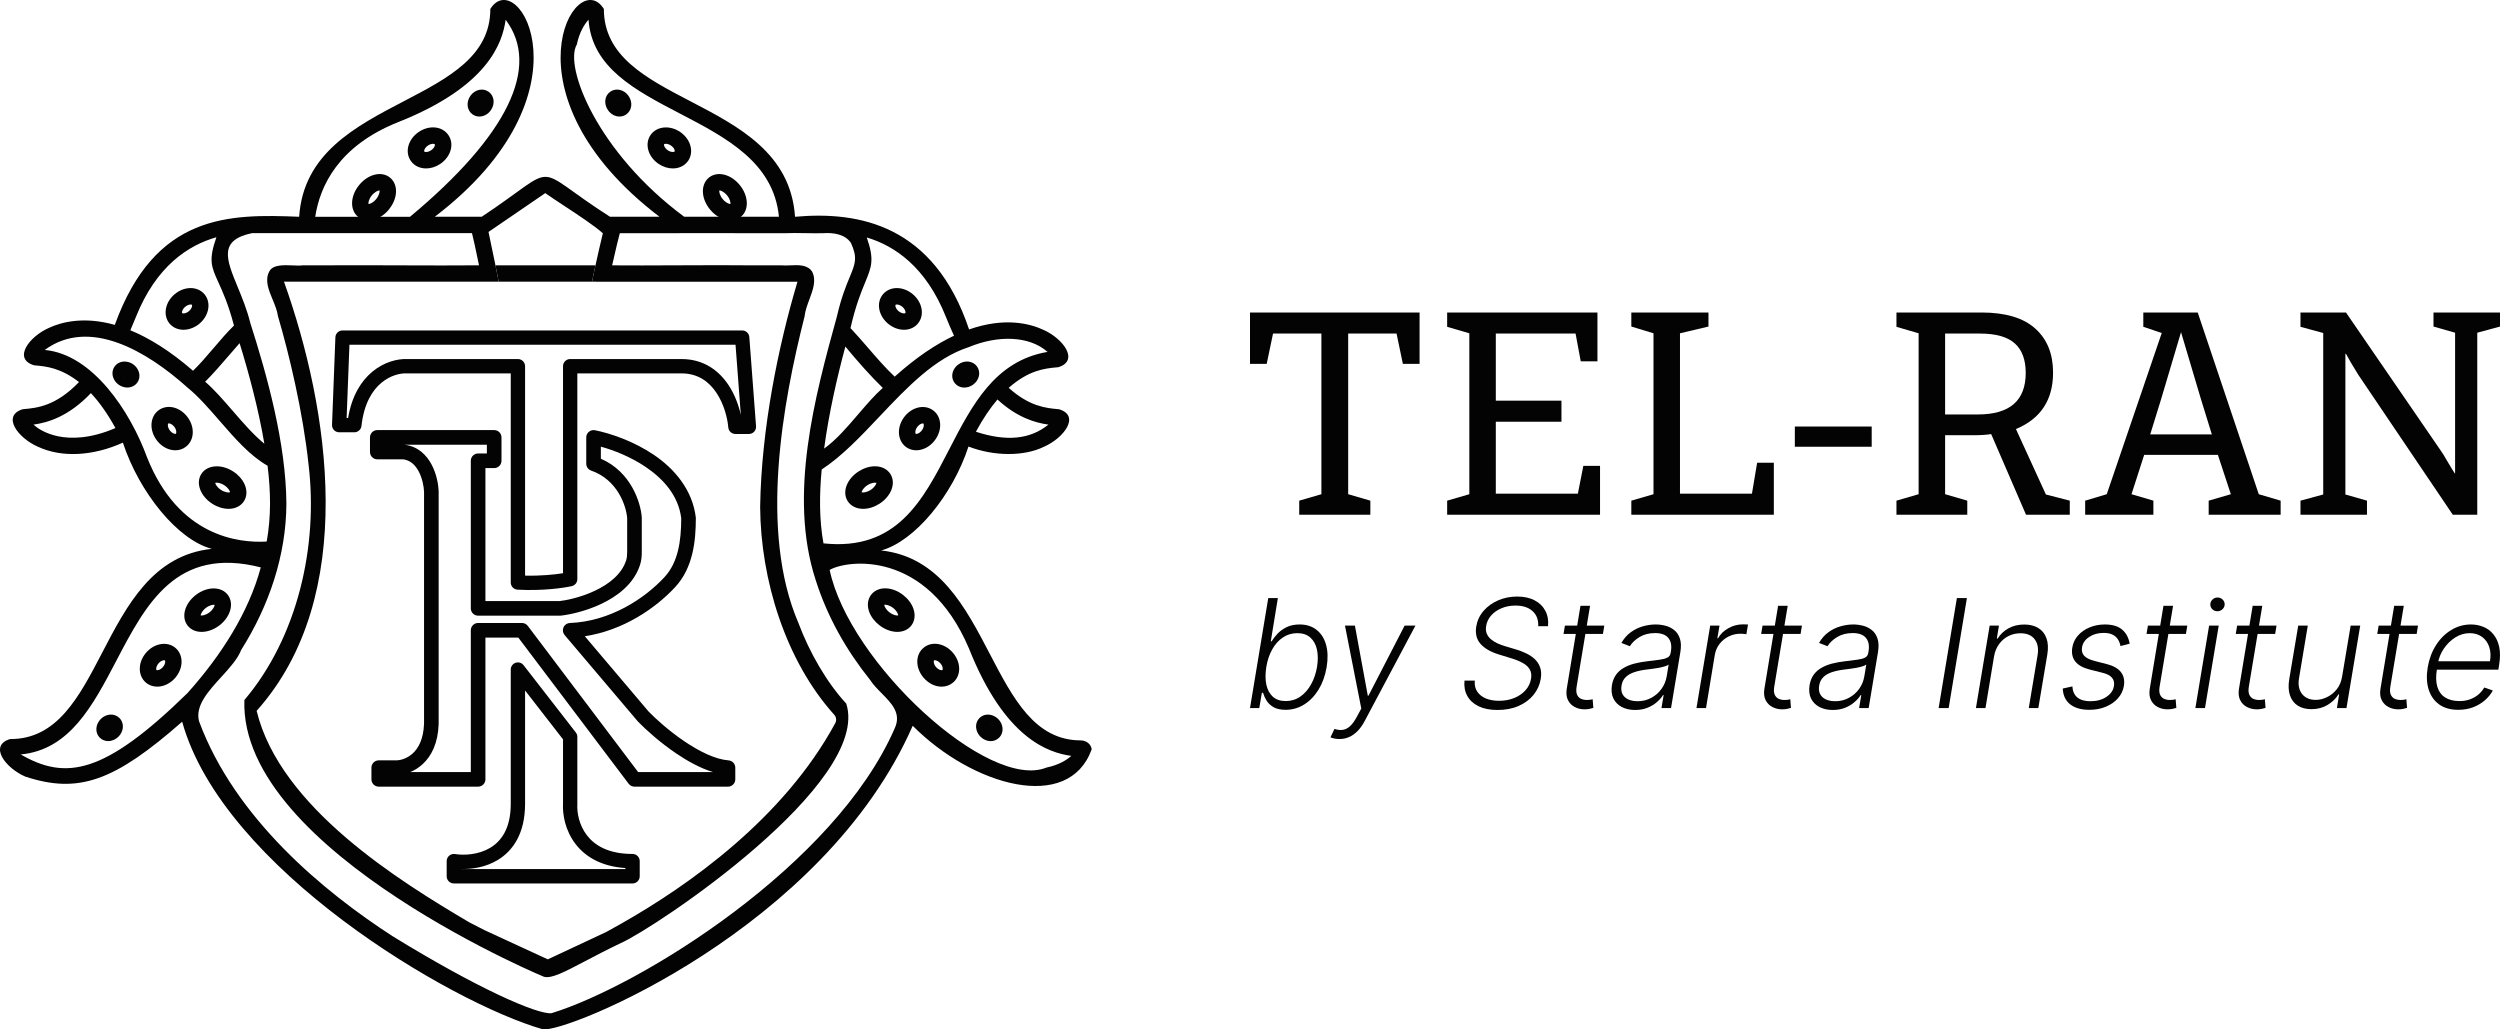 <?xml version="1.0" encoding="UTF-8"?> <svg xmlns="http://www.w3.org/2000/svg" width="136" height="56" viewBox="0 0 136 56" fill="none"> <path d="M68 38.52L68.993 32.536H69.516L69.131 34.889H69.177C69.257 34.754 69.364 34.616 69.496 34.474C69.63 34.331 69.796 34.213 69.993 34.117C70.189 34.02 70.425 33.971 70.7 33.971C71.068 33.971 71.375 34.069 71.62 34.263C71.868 34.456 72.04 34.727 72.138 35.076C72.235 35.422 72.246 35.827 72.17 36.288C72.092 36.752 71.947 37.158 71.734 37.507C71.522 37.855 71.261 38.127 70.951 38.322C70.641 38.517 70.303 38.614 69.937 38.614C69.665 38.614 69.444 38.565 69.277 38.468C69.111 38.37 68.985 38.251 68.897 38.108C68.811 37.964 68.749 37.824 68.71 37.688H68.646L68.505 38.52H68ZM68.888 36.279C68.83 36.642 68.83 36.963 68.888 37.244C68.949 37.522 69.067 37.741 69.242 37.901C69.419 38.059 69.653 38.138 69.943 38.138C70.241 38.138 70.507 38.056 70.741 37.892C70.977 37.727 71.171 37.504 71.325 37.223C71.481 36.943 71.588 36.628 71.647 36.279C71.703 35.935 71.702 35.624 71.644 35.347C71.585 35.071 71.467 34.852 71.29 34.69C71.113 34.526 70.874 34.444 70.574 34.444C70.282 34.444 70.019 34.523 69.785 34.681C69.553 34.837 69.361 35.053 69.207 35.33C69.053 35.604 68.947 35.921 68.888 36.279Z" fill="#030303"></path> <path d="M72.865 40.203C72.762 40.203 72.666 40.194 72.579 40.174C72.493 40.155 72.426 40.133 72.377 40.11L72.596 39.651C72.76 39.708 72.91 39.725 73.046 39.704C73.184 39.684 73.316 39.618 73.441 39.505C73.565 39.392 73.688 39.224 73.809 39L74.054 38.544L73.166 34.032H73.707L74.408 37.843H74.446L76.412 34.032H77L74.238 39.225C74.12 39.449 73.988 39.633 73.844 39.777C73.702 39.921 73.548 40.028 73.382 40.098C73.219 40.169 73.046 40.203 72.865 40.203Z" fill="#030303"></path> <path d="M83.68 34.065C83.694 33.714 83.589 33.439 83.367 33.241C83.147 33.042 82.838 32.943 82.441 32.943C82.164 32.943 81.911 32.991 81.681 33.089C81.453 33.184 81.265 33.316 81.117 33.483C80.971 33.651 80.881 33.842 80.846 34.056C80.82 34.214 80.832 34.352 80.881 34.471C80.929 34.588 81.004 34.689 81.106 34.775C81.207 34.86 81.323 34.933 81.453 34.994C81.586 35.054 81.72 35.105 81.856 35.146L82.461 35.327C82.641 35.379 82.819 35.447 82.996 35.529C83.173 35.61 83.331 35.712 83.469 35.835C83.608 35.958 83.71 36.109 83.776 36.288C83.844 36.467 83.858 36.682 83.817 36.931C83.763 37.254 83.632 37.544 83.426 37.799C83.221 38.052 82.952 38.253 82.619 38.401C82.286 38.549 81.901 38.623 81.465 38.623C81.058 38.623 80.715 38.556 80.436 38.421C80.158 38.285 79.952 38.097 79.82 37.857C79.688 37.618 79.637 37.34 79.668 37.025H80.229C80.208 37.26 80.251 37.46 80.361 37.623C80.472 37.787 80.629 37.912 80.834 37.998C81.04 38.081 81.278 38.123 81.547 38.123C81.845 38.123 82.118 38.074 82.368 37.974C82.617 37.873 82.823 37.733 82.984 37.553C83.148 37.372 83.249 37.162 83.288 36.922C83.323 36.72 83.299 36.549 83.215 36.411C83.133 36.273 83.006 36.157 82.832 36.063C82.661 35.968 82.457 35.884 82.219 35.812L81.535 35.602C81.089 35.465 80.757 35.273 80.539 35.026C80.323 34.779 80.246 34.463 80.308 34.079C80.362 33.756 80.496 33.472 80.708 33.229C80.922 32.983 81.188 32.793 81.506 32.656C81.823 32.52 82.166 32.452 82.534 32.452C82.906 32.452 83.223 32.521 83.484 32.659C83.747 32.797 83.942 32.988 84.068 33.232C84.197 33.473 84.245 33.751 84.212 34.065H83.68Z" fill="#030303"></path> <path d="M87.274 34.032L87.201 34.485H85.056L85.132 34.032H87.274ZM85.977 32.957H86.499L85.769 37.349C85.738 37.536 85.746 37.683 85.792 37.79C85.839 37.895 85.911 37.97 86.009 38.015C86.106 38.058 86.213 38.079 86.33 38.079C86.398 38.079 86.457 38.075 86.505 38.068C86.556 38.058 86.601 38.048 86.64 38.038L86.678 38.509C86.621 38.528 86.554 38.546 86.476 38.561C86.398 38.579 86.305 38.588 86.196 38.588C86.005 38.588 85.828 38.546 85.667 38.462C85.505 38.378 85.382 38.254 85.299 38.088C85.215 37.922 85.192 37.717 85.231 37.471L85.977 32.957Z" fill="#030303"></path> <path d="M88.949 38.623C88.678 38.623 88.439 38.57 88.233 38.465C88.026 38.358 87.873 38.204 87.771 38.003C87.672 37.801 87.645 37.555 87.689 37.267C87.728 37.045 87.802 36.858 87.912 36.706C88.022 36.554 88.163 36.429 88.332 36.332C88.502 36.233 88.697 36.155 88.917 36.098C89.137 36.042 89.376 35.999 89.635 35.97C89.889 35.938 90.105 35.911 90.284 35.888C90.463 35.864 90.603 35.828 90.702 35.777C90.801 35.726 90.861 35.644 90.88 35.531L90.898 35.426C90.948 35.12 90.902 34.88 90.757 34.705C90.613 34.527 90.372 34.439 90.033 34.439C89.71 34.439 89.429 34.511 89.191 34.655C88.956 34.797 88.78 34.964 88.665 35.154L88.204 34.976C88.344 34.731 88.516 34.535 88.721 34.389C88.925 34.241 89.145 34.135 89.378 34.07C89.612 34.004 89.843 33.971 90.071 33.971C90.242 33.971 90.417 33.993 90.594 34.038C90.771 34.083 90.93 34.161 91.07 34.272C91.212 34.381 91.317 34.534 91.383 34.731C91.451 34.926 91.461 35.173 91.412 35.473L90.904 38.52H90.383L90.503 37.81H90.471C90.389 37.943 90.276 38.072 90.132 38.196C89.99 38.321 89.82 38.423 89.621 38.503C89.422 38.583 89.198 38.623 88.949 38.623ZM89.08 38.147C89.357 38.147 89.607 38.085 89.831 37.962C90.057 37.84 90.242 37.677 90.386 37.474C90.532 37.27 90.626 37.045 90.667 36.8L90.775 36.151C90.732 36.188 90.662 36.221 90.565 36.25C90.469 36.279 90.361 36.306 90.24 36.329C90.121 36.35 90.002 36.369 89.881 36.385C89.762 36.4 89.657 36.414 89.565 36.425C89.306 36.457 89.08 36.505 88.887 36.572C88.697 36.638 88.544 36.729 88.429 36.846C88.314 36.961 88.242 37.109 88.213 37.29C88.168 37.563 88.227 37.774 88.391 37.924C88.556 38.072 88.786 38.147 89.08 38.147Z" fill="#030303"></path> <path d="M92.287 38.52L93.035 34.032H93.541L93.424 34.722H93.462C93.586 34.496 93.772 34.314 94.02 34.176C94.269 34.035 94.535 33.965 94.817 33.965C94.86 33.965 94.908 33.966 94.961 33.968C95.013 33.968 95.057 33.97 95.092 33.974L95.002 34.503C94.978 34.499 94.937 34.493 94.879 34.485C94.822 34.477 94.759 34.474 94.689 34.474C94.455 34.474 94.239 34.523 94.04 34.623C93.844 34.72 93.678 34.855 93.543 35.029C93.411 35.202 93.325 35.4 93.286 35.622L92.807 38.52H92.287Z" fill="#030303"></path> <path d="M98.025 34.032L97.952 34.485H95.807L95.883 34.032H98.025ZM96.728 32.957H97.251L96.52 37.349C96.489 37.536 96.497 37.683 96.544 37.79C96.59 37.895 96.662 37.97 96.76 38.015C96.857 38.058 96.964 38.079 97.081 38.079C97.149 38.079 97.208 38.075 97.257 38.068C97.307 38.058 97.352 38.048 97.391 38.038L97.429 38.509C97.373 38.528 97.305 38.546 97.227 38.561C97.149 38.579 97.056 38.588 96.947 38.588C96.756 38.588 96.58 38.546 96.418 38.462C96.256 38.378 96.134 38.254 96.05 38.088C95.966 37.922 95.944 37.717 95.983 37.471L96.728 32.957Z" fill="#030303"></path> <path d="M99.7 38.623C99.429 38.623 99.191 38.57 98.984 38.465C98.778 38.358 98.624 38.204 98.522 38.003C98.423 37.801 98.396 37.555 98.441 37.267C98.48 37.045 98.554 36.858 98.663 36.706C98.774 36.554 98.914 36.429 99.084 36.332C99.253 36.233 99.448 36.155 99.668 36.098C99.888 36.042 100.128 35.999 100.387 35.97C100.64 35.938 100.856 35.911 101.035 35.888C101.215 35.864 101.354 35.828 101.453 35.777C101.553 35.726 101.612 35.644 101.631 35.531L101.649 35.426C101.7 35.12 101.653 34.88 101.509 34.705C101.365 34.527 101.123 34.439 100.784 34.439C100.461 34.439 100.18 34.511 99.943 34.655C99.707 34.797 99.531 34.964 99.417 35.154L98.955 34.976C99.095 34.731 99.268 34.535 99.472 34.389C99.677 34.241 99.896 34.135 100.13 34.07C100.363 34.004 100.594 33.971 100.822 33.971C100.993 33.971 101.168 33.993 101.345 34.038C101.522 34.083 101.681 34.161 101.821 34.272C101.964 34.381 102.068 34.534 102.134 34.731C102.202 34.926 102.212 35.173 102.163 35.473L101.655 38.52H101.135L101.255 37.81H101.222C101.141 37.943 101.028 38.072 100.883 38.196C100.741 38.321 100.571 38.423 100.372 38.503C100.173 38.583 99.949 38.623 99.7 38.623ZM99.832 38.147C100.108 38.147 100.358 38.085 100.582 37.962C100.808 37.84 100.993 37.677 101.138 37.474C101.284 37.27 101.377 37.045 101.418 36.8L101.526 36.151C101.483 36.188 101.413 36.221 101.316 36.25C101.22 36.279 101.112 36.306 100.992 36.329C100.873 36.35 100.753 36.369 100.632 36.385C100.513 36.4 100.408 36.414 100.317 36.425C100.057 36.457 99.832 36.505 99.639 36.572C99.448 36.638 99.295 36.729 99.18 36.846C99.065 36.961 98.993 37.109 98.964 37.29C98.919 37.563 98.978 37.774 99.142 37.924C99.308 38.072 99.537 38.147 99.832 38.147Z" fill="#030303"></path> <path d="M107 32.536L106.007 38.52H105.461L106.454 32.536H107Z" fill="#030303"></path> <path d="M108.475 35.715L108.01 38.52H107.49L108.238 34.032H108.743L108.627 34.737H108.673C108.814 34.507 109.007 34.323 109.255 34.184C109.504 34.044 109.793 33.974 110.123 33.974C110.423 33.974 110.676 34.037 110.882 34.164C111.091 34.289 111.239 34.473 111.326 34.716C111.416 34.96 111.432 35.259 111.373 35.613L110.885 38.52H110.365L110.844 35.645C110.905 35.279 110.851 34.989 110.684 34.775C110.518 34.558 110.262 34.45 109.915 34.45C109.679 34.45 109.46 34.501 109.258 34.602C109.057 34.703 108.888 34.85 108.749 35.041C108.611 35.229 108.519 35.454 108.475 35.715Z" fill="#030303"></path> <path d="M115.855 35.017L115.355 35.146C115.33 35.011 115.283 34.891 115.215 34.783C115.149 34.674 115.052 34.589 114.926 34.526C114.801 34.462 114.637 34.43 114.435 34.43C114.131 34.43 113.869 34.504 113.649 34.652C113.429 34.798 113.3 34.985 113.263 35.213C113.232 35.404 113.272 35.559 113.383 35.678C113.496 35.796 113.685 35.89 113.95 35.958L114.604 36.124C114.966 36.218 115.225 36.364 115.378 36.563C115.534 36.761 115.588 37.013 115.539 37.317C115.496 37.57 115.388 37.794 115.215 37.989C115.043 38.184 114.823 38.336 114.554 38.447C114.288 38.559 113.99 38.614 113.66 38.614C113.218 38.614 112.87 38.515 112.617 38.316C112.366 38.117 112.231 37.831 112.214 37.457L112.737 37.34C112.753 37.605 112.843 37.806 113.009 37.942C113.176 38.078 113.412 38.147 113.716 38.147C114.063 38.147 114.354 38.068 114.589 37.91C114.825 37.752 114.961 37.557 114.996 37.325C115.029 37.142 114.995 36.99 114.893 36.87C114.794 36.749 114.625 36.659 114.385 36.601L113.687 36.425C113.311 36.33 113.045 36.181 112.889 35.978C112.735 35.774 112.683 35.522 112.734 35.222C112.775 34.974 112.878 34.757 113.044 34.57C113.209 34.383 113.419 34.237 113.672 34.132C113.925 34.025 114.202 33.971 114.502 33.971C114.915 33.971 115.229 34.065 115.446 34.252C115.662 34.437 115.798 34.692 115.855 35.017Z" fill="#030303"></path> <path d="M118.989 34.032L118.916 34.485H116.771L116.847 34.032H118.989ZM117.692 32.957H118.215L117.484 37.349C117.453 37.536 117.461 37.683 117.508 37.79C117.555 37.895 117.627 37.97 117.724 38.015C117.821 38.058 117.929 38.079 118.045 38.079C118.114 38.079 118.172 38.075 118.221 38.068C118.271 38.058 118.316 38.048 118.355 38.038L118.393 38.509C118.337 38.528 118.269 38.546 118.191 38.561C118.114 38.579 118.02 38.588 117.911 38.588C117.72 38.588 117.544 38.546 117.382 38.462C117.22 38.378 117.098 38.254 117.014 38.088C116.93 37.922 116.908 37.717 116.947 37.471L117.692 32.957Z" fill="#030303"></path> <path d="M119.428 38.52L120.176 34.032H120.699L119.951 38.52H119.428ZM120.626 33.252C120.517 33.252 120.425 33.215 120.349 33.141C120.275 33.067 120.239 32.978 120.241 32.872C120.244 32.773 120.284 32.687 120.36 32.615C120.438 32.541 120.53 32.504 120.635 32.504C120.744 32.504 120.837 32.542 120.913 32.618C120.989 32.692 121.025 32.782 121.021 32.887C121.019 32.986 120.979 33.072 120.901 33.144C120.823 33.216 120.731 33.252 120.626 33.252Z" fill="#030303"></path> <path d="M123.843 34.032L123.769 34.485H121.625L121.701 34.032H123.843ZM122.545 32.957H123.068L122.338 37.349C122.307 37.536 122.314 37.683 122.361 37.79C122.408 37.895 122.48 37.97 122.577 38.015C122.675 38.058 122.782 38.079 122.899 38.079C122.967 38.079 123.025 38.075 123.074 38.068C123.125 38.058 123.169 38.048 123.208 38.038L123.246 38.509C123.19 38.528 123.123 38.546 123.045 38.561C122.967 38.579 122.873 38.588 122.764 38.588C122.573 38.588 122.397 38.546 122.235 38.462C122.074 38.378 121.951 38.254 121.867 38.088C121.784 37.922 121.761 37.717 121.8 37.471L122.545 32.957Z" fill="#030303"></path> <path d="M127.411 36.805L127.876 34.032H128.396L127.648 38.52H127.128L127.25 37.775H127.212C127.072 38.005 126.873 38.197 126.616 38.351C126.361 38.503 126.069 38.579 125.74 38.579C125.453 38.579 125.209 38.517 125.006 38.392C124.806 38.265 124.662 38.08 124.577 37.837C124.491 37.593 124.477 37.294 124.536 36.94L125.024 34.032H125.544L125.065 36.908C125.008 37.258 125.065 37.541 125.234 37.755C125.406 37.967 125.653 38.074 125.976 38.074C126.179 38.074 126.381 38.025 126.584 37.927C126.789 37.83 126.966 37.688 127.116 37.501C127.268 37.312 127.366 37.08 127.411 36.805Z" fill="#030303"></path> <path d="M131.54 34.032L131.467 34.485H129.323L129.399 34.032H131.54ZM130.243 32.957H130.766L130.036 37.349C130.004 37.536 130.012 37.683 130.059 37.79C130.106 37.895 130.178 37.97 130.275 38.015C130.373 38.058 130.48 38.079 130.597 38.079C130.665 38.079 130.723 38.075 130.772 38.068C130.823 38.058 130.867 38.048 130.906 38.038L130.944 38.509C130.888 38.528 130.821 38.546 130.743 38.561C130.665 38.579 130.571 38.588 130.462 38.588C130.271 38.588 130.095 38.546 129.933 38.462C129.772 38.378 129.649 38.254 129.565 38.088C129.481 37.922 129.459 37.717 129.498 37.471L130.243 32.957Z" fill="#030303"></path> <path d="M133.728 38.614C133.309 38.614 132.964 38.517 132.691 38.322C132.418 38.125 132.227 37.853 132.118 37.507C132.009 37.158 131.993 36.757 132.068 36.303C132.144 35.851 132.294 35.45 132.518 35.099C132.742 34.746 133.019 34.471 133.348 34.272C133.677 34.071 134.035 33.971 134.421 33.971C134.664 33.971 134.892 34.016 135.104 34.105C135.317 34.193 135.497 34.328 135.645 34.512C135.795 34.693 135.899 34.922 135.958 35.198C136.016 35.473 136.014 35.798 135.952 36.174L135.911 36.431H132.405L132.478 35.973H135.455C135.504 35.684 135.49 35.425 135.414 35.195C135.338 34.965 135.209 34.783 135.025 34.649C134.844 34.513 134.619 34.444 134.351 34.444C134.076 34.444 133.816 34.521 133.57 34.675C133.327 34.829 133.12 35.03 132.951 35.277C132.783 35.523 132.675 35.785 132.627 36.063L132.568 36.408C132.506 36.788 132.514 37.106 132.592 37.363C132.669 37.619 132.811 37.812 133.015 37.942C133.22 38.072 133.482 38.138 133.801 38.138C134.015 38.138 134.209 38.105 134.383 38.038C134.556 37.972 134.707 37.883 134.836 37.773C134.964 37.66 135.067 37.536 135.145 37.401L135.61 37.562C135.511 37.751 135.37 37.925 135.189 38.085C135.01 38.245 134.797 38.373 134.549 38.471C134.304 38.566 134.03 38.614 133.728 38.614Z" fill="#030303"></path> <path d="M77.225 17V19.796H76.317L75.972 18.146H73.341V26.885L74.547 27.236V28H70.678V27.236L71.884 26.885V18.146H69.253L68.908 19.796H68V17H77.225Z" fill="#030303"></path> <path d="M86.901 17V19.658H85.993L85.711 18.146H81.372V21.797H84.943V22.943H81.372V26.854H85.836L86.134 25.342H87.042V28H78.725V27.236L79.931 26.885V18.131L78.725 17.779V17H86.901Z" fill="#030303"></path> <path d="M92.941 17V17.764L91.391 18.131V26.854H95.306L95.588 25.174H96.497V28H88.744V27.236L89.95 26.885V18.131L88.744 17.764V17H92.941Z" fill="#030303"></path> <path d="M101.82 23.203V24.303H97.639V23.203H101.82Z" fill="#030303"></path> <path d="M103.167 17H107.787C109.093 17 110.069 17.29 110.716 17.871C111.364 18.451 111.687 19.251 111.687 20.269C111.687 21.756 111.014 22.78 109.667 23.34L111.296 26.9L112.596 27.236V28H110.215L108.32 23.615C108.059 23.656 107.74 23.676 107.365 23.676H105.814V26.885L107.02 27.236V28H103.167V27.236L104.373 26.885V18.131L103.167 17.779V17ZM107.709 18.146H105.814V22.546H107.599C109.333 22.546 110.199 21.792 110.199 20.285C110.199 19.572 110.001 19.037 109.604 18.681C109.207 18.324 108.576 18.146 107.709 18.146Z" fill="#030303"></path> <path d="M122.877 26.885L124.067 27.236V28H120.152V27.236L121.358 26.885L120.653 24.746H116.643L115.954 26.885L117.144 27.236V28H113.433V27.236L114.607 26.885L117.599 18.115L116.596 17.779V17H119.556L122.877 26.885ZM116.972 23.631H120.324L119.729 21.706L118.648 18.069L117.567 21.706L116.972 23.631Z" fill="#030303"></path> <path d="M136 17V17.764L134.763 18.1V28H133.431L128.294 20.392C127.971 19.872 127.746 19.49 127.621 19.246H127.589V26.9L128.764 27.236V28H125.146V27.236L126.383 26.9V18.115L125.146 17.779V17H127.621L132.727 24.44C132.841 24.593 132.988 24.827 133.165 25.143C133.353 25.459 133.478 25.663 133.541 25.754H133.557V18.1L132.382 17.764V17H136Z" fill="#030303"></path> <path fill-rule="evenodd" clip-rule="evenodd" d="M58.786 40.277C59.084 40.279 59.343 40.464 59.39 40.757C58.14 44.25 52.907 42.752 49.651 39.483C44.812 50.525 30.79 56.219 29.524 55.993C24.515 54.553 12.12 47.244 9.91 39.261C6.223 42.501 4.273 43.203 1.372 42.245C0.286 41.773 -0.621 40.562 0.545 40.205C3.107 40.219 4.298 37.928 5.564 35.495C6.901 32.925 8.32 30.196 11.523 29.857C9.664 29.374 7.573 26.785 6.685 24.08C5.045 24.817 3.354 24.905 2.063 24.302C0.978 23.83 0.071 22.619 1.236 22.262C1.263 22.259 1.289 22.257 1.316 22.254C2.015 22.189 3.04 22.092 4.298 20.784C3.295 20.007 2.518 19.934 1.936 19.88C1.906 19.877 1.877 19.874 1.848 19.871C0.682 19.516 1.589 18.303 2.675 17.831C3.332 17.528 4.546 17.195 6.245 17.673C8.443 11.616 12.467 11.636 16.274 11.792C16.503 8.357 19.321 6.887 21.966 5.508C24.394 4.242 26.676 3.052 26.674 0.487C28.172 -1.932 32.43 5.098 23.651 11.792H26.204C28.409 10.33 29.044 9.618 29.674 9.621C30.311 9.625 30.943 10.36 33.185 11.792H35.875C27.101 5.098 31.35 -1.932 32.85 0.487C32.85 3.056 35.13 4.244 37.557 5.508C40.2 6.884 43.017 8.352 43.25 11.792C46.716 11.482 50.804 12.217 52.718 17.922C54.658 17.241 56.032 17.606 56.745 17.936C57.83 18.408 58.737 19.619 57.572 19.976C57.544 19.979 57.515 19.981 57.486 19.984C56.855 20.043 55.98 20.125 54.873 21.098C56.002 22.113 56.901 22.197 57.539 22.257C57.565 22.259 57.591 22.261 57.617 22.264C58.784 22.619 57.875 23.832 56.79 24.304C55.725 24.831 54.077 24.833 52.686 24.291C51.807 26.975 49.747 29.446 47.939 29.945C51.092 30.291 52.513 33.017 53.85 35.581C55.111 37.998 56.296 40.272 58.786 40.277ZM53.09 23.487C54.754 24.031 56.037 23.904 57.034 23.099C56.359 23.005 55.353 22.738 54.262 21.732C53.876 22.186 53.482 22.758 53.09 23.487ZM56.987 19.143C55.985 18.26 54.284 18.225 52.7 18.884C50.853 19.479 49.337 21.082 47.847 22.657C46.82 23.744 45.805 24.817 44.701 25.539C44.572 26.889 44.562 28.264 44.797 29.559C48.783 29.983 50.205 27.224 51.646 24.428C52.877 22.042 54.121 19.628 56.987 19.143ZM45.988 18.853C45.542 20.509 45.091 22.473 44.832 24.404C45.487 23.937 46.105 23.216 46.703 22.517C47.152 21.994 47.59 21.483 48.023 21.102C47.379 20.477 46.642 19.648 45.988 18.853ZM51.898 18.262C51.752 17.948 51.608 17.618 51.467 17.261C50.375 14.509 48.655 13.366 47.153 12.919C47.573 14.128 47.418 14.505 47.067 15.356C46.846 15.891 46.548 16.613 46.267 17.848C46.58 18.179 46.902 18.552 47.225 18.925C47.716 19.493 48.209 20.062 48.672 20.489C49.858 19.424 50.935 18.716 51.898 18.262ZM32.015 1.072C31.794 1.317 31.517 1.756 31.379 2.421C30.671 3.605 32.483 8.283 37.221 11.792H42.374C42.086 8.833 39.503 7.488 36.987 6.177C34.563 4.914 32.2 3.684 32.015 1.072ZM27.507 1.074C27.334 2.316 26.575 4.692 21.671 6.64C18.396 7.938 17.401 10.14 17.148 11.794H22.303C27.624 7.364 29.425 3.625 27.507 1.074ZM11.772 12.906C10.251 13.337 8.492 14.472 7.386 17.261C7.288 17.507 7.189 17.741 7.091 17.967C8.092 18.377 9.233 19.069 10.501 20.169C10.864 19.821 11.236 19.385 11.612 18.944C11.982 18.511 12.355 18.073 12.728 17.71C12.423 16.549 12.111 15.866 11.88 15.358C11.497 14.519 11.332 14.156 11.772 12.906ZM14.38 24.137C14.06 22.241 13.537 20.296 13.034 18.669C12.852 18.874 12.666 19.09 12.479 19.308C12.036 19.822 11.584 20.346 11.16 20.766C11.646 21.18 12.143 21.754 12.652 22.341C13.215 22.992 13.791 23.658 14.38 24.137ZM1.821 23.099C2.063 23.321 2.503 23.598 3.167 23.735C3.847 23.875 4.897 23.881 6.28 23.286C5.831 22.469 5.382 21.854 4.944 21.386C3.719 22.68 2.566 22.997 1.821 23.099ZM2.433 19.038C5.037 19.272 7.085 22.379 7.998 24.876C9.707 29.183 12.974 29.551 14.509 29.46C14.755 28.061 14.729 26.766 14.556 25.336C13.603 24.801 12.761 23.831 11.942 22.888C11.36 22.218 10.79 21.561 10.202 21.086C7.977 19.083 4.848 17.259 2.433 19.038ZM1.128 41.042C3.572 42.454 5.661 42.144 10.198 37.704C12.032 35.658 13.528 33.318 14.187 30.866C9.6 29.698 7.951 32.846 6.328 35.945C5.051 38.383 3.79 40.79 1.128 41.042ZM30 55.119C34.833 53.632 45.434 47.084 48.676 39.612C49.044 38.81 48.509 38.269 47.966 37.718C47.736 37.486 47.505 37.252 47.34 36.996C46.066 35.405 45.017 33.597 44.364 31.527C42.875 26.932 44.332 21.548 45.528 17.214C45.766 16.178 46.029 15.544 46.224 15.074C46.524 14.351 46.662 14.019 46.291 13.216C45.967 12.736 45.337 12.648 44.791 12.685C44.546 12.695 44.184 12.689 43.818 12.683C43.415 12.677 43.007 12.671 42.743 12.685C41.573 12.687 40.084 12.686 38.574 12.684C36.831 12.683 35.06 12.682 33.718 12.685C33.651 12.941 33.497 13.545 33.3 14.435C34.213 14.445 35.539 14.439 36.886 14.433C38.406 14.427 39.952 14.42 40.958 14.435C41.161 14.438 41.429 14.437 41.7 14.435C42.001 14.433 42.305 14.431 42.526 14.435C42.667 14.449 42.826 14.441 42.991 14.434C43.436 14.415 43.919 14.393 44.174 14.768C44.423 15.235 44.228 15.757 44.031 16.287C43.916 16.595 43.8 16.907 43.769 17.212C42.583 21.897 41.284 28.892 43.437 33.897C44.034 35.491 44.97 37.123 46.037 38.276C47.42 42.604 35.647 50.484 33.751 51.315C32.993 51.676 32.352 52.013 31.81 52.298C30.703 52.879 30.015 53.241 29.604 53.139C30.355 53.469 13.001 46.39 13.294 38.083C16.184 34.671 17.316 29.719 16.787 25.287C16.485 22.426 15.728 19.258 15.119 17.193C15.08 16.895 14.954 16.591 14.828 16.29C14.611 15.766 14.396 15.249 14.645 14.776C14.829 14.388 15.442 14.416 15.939 14.438C16.147 14.448 16.335 14.456 16.463 14.433C16.68 14.434 16.93 14.434 17.18 14.433C17.43 14.433 17.68 14.432 17.897 14.433C18.94 14.425 20.323 14.43 21.729 14.435C23.292 14.44 24.881 14.446 26.058 14.433C25.88 13.543 25.74 12.941 25.676 12.683C23.821 12.684 21.756 12.683 19.692 12.683C17.627 12.682 15.564 12.682 13.711 12.683C11.88 13.063 12.312 14.113 12.93 15.613C13.17 16.196 13.438 16.848 13.612 17.554C14.54 20.458 15.554 24.107 15.58 27.394C15.568 30.216 14.634 32.957 13.124 35.35C12.933 35.847 12.485 36.339 12.031 36.836C11.328 37.607 10.612 38.392 10.826 39.232C12.792 44.543 17.639 48.524 21.359 50.931C26.007 53.79 29.231 55.193 30 55.119ZM45.134 31.004C46.191 36.048 53.775 43.045 56.933 41.754C57.598 41.617 58.037 41.34 58.279 41.12C57.038 40.948 54.662 40.189 52.714 35.282C50.416 29.867 46.064 30.458 45.134 31.004ZM45.376 38.875C42.741 35.951 41.375 31.541 41.352 27.569C41.418 23.302 42.347 18.8 43.382 15.326H33.111L32.204 15.324C32.266 15.029 32.329 14.731 32.394 14.435C32.528 13.825 32.666 13.226 32.795 12.689C32.332 12.274 31.425 11.678 30.647 11.167C30.265 10.915 29.913 10.684 29.662 10.506L27.78 11.794L26.575 12.617C26.664 13.032 26.807 13.709 26.953 14.435C27.012 14.728 27.072 15.029 27.129 15.324H27.043H26.23H15.449C17.913 22.227 19.526 32.446 13.961 38.67C15.232 43.921 21.747 47.943 25.535 50.178L26.36 50.601L29.801 52.189C29.828 52.175 31.182 51.542 32.114 51.106C32.595 50.881 32.963 50.708 32.978 50.701L33.788 50.25C37.457 48.171 42.63 44.525 45.438 39.339C45.52 39.187 45.495 39.005 45.376 38.875Z" fill="#030303"></path> <path d="M26.953 14.435C27.012 14.728 27.072 15.029 27.129 15.324H32.204C32.266 15.029 32.329 14.731 32.394 14.435H26.953Z" fill="#030303"></path> <path d="M7.111 20.552C7.185 20.446 7.131 20.281 6.991 20.183C6.851 20.084 6.678 20.09 6.603 20.196C6.529 20.302 6.583 20.467 6.723 20.566C6.863 20.664 7.036 20.658 7.111 20.552Z" fill="#030303"></path> <path d="M6.925 21.082C6.763 21.082 6.598 21.028 6.461 20.932C6.313 20.829 6.204 20.683 6.153 20.521C6.088 20.318 6.116 20.107 6.233 19.941C6.35 19.774 6.539 19.676 6.752 19.668C6.921 19.664 7.097 19.715 7.243 19.817C7.388 19.92 7.499 20.066 7.551 20.228C7.616 20.431 7.588 20.642 7.471 20.809C7.354 20.975 7.165 21.073 6.951 21.082C6.943 21.082 6.935 21.082 6.925 21.082ZM6.74 20.298C6.697 20.359 6.683 20.439 6.701 20.503C6.709 20.527 6.722 20.544 6.73 20.55C6.738 20.556 6.756 20.562 6.783 20.56C6.849 20.558 6.919 20.517 6.962 20.454C7.005 20.392 7.021 20.312 7.001 20.248C6.992 20.224 6.98 20.207 6.972 20.201C6.964 20.195 6.943 20.189 6.919 20.191C6.855 20.193 6.783 20.234 6.74 20.298Z" fill="#030303"></path> <path d="M26.333 5.746C26.433 5.607 26.428 5.433 26.323 5.358C26.218 5.283 26.052 5.334 25.953 5.474C25.853 5.613 25.858 5.787 25.963 5.862C26.068 5.937 26.234 5.885 26.333 5.746Z" fill="#030303"></path> <path d="M26.078 6.34C25.946 6.34 25.817 6.301 25.704 6.221C25.567 6.122 25.474 5.972 25.445 5.798C25.413 5.599 25.466 5.385 25.591 5.211C25.837 4.866 26.274 4.77 26.584 4.994C26.894 5.215 26.944 5.66 26.697 6.003C26.541 6.221 26.307 6.34 26.078 6.34ZM26.078 5.447C26.028 5.447 25.987 5.463 25.973 5.484C25.946 5.521 25.961 5.642 26.065 5.718C26.17 5.794 26.289 5.769 26.316 5.73C26.324 5.718 26.33 5.689 26.324 5.654C26.314 5.595 26.277 5.537 26.221 5.498C26.174 5.459 26.121 5.447 26.078 5.447Z" fill="#030303"></path> <path d="M6.125 39.761C6.246 39.64 6.27 39.468 6.178 39.377C6.087 39.285 5.915 39.309 5.794 39.43C5.673 39.551 5.649 39.724 5.74 39.815C5.831 39.906 6.004 39.882 6.125 39.761Z" fill="#030303"></path> <path d="M5.888 40.316C5.711 40.316 5.549 40.25 5.428 40.129C5.285 39.986 5.219 39.782 5.25 39.571C5.272 39.403 5.356 39.241 5.482 39.113C5.781 38.814 6.226 38.791 6.497 39.06C6.641 39.204 6.707 39.407 6.678 39.618C6.655 39.786 6.571 39.949 6.444 40.076C6.29 40.228 6.089 40.316 5.888 40.316ZM5.886 39.423C5.847 39.423 5.822 39.435 5.812 39.446C5.806 39.452 5.795 39.47 5.791 39.495C5.783 39.561 5.812 39.637 5.865 39.69C5.956 39.78 6.077 39.776 6.109 39.743C6.118 39.735 6.126 39.719 6.13 39.692C6.138 39.626 6.109 39.55 6.056 39.497C6.011 39.452 5.947 39.423 5.886 39.423Z" fill="#030303"></path> <path d="M9.537 24.496C9.436 24.496 9.332 24.482 9.229 24.451C8.956 24.371 8.704 24.191 8.521 23.942C8.336 23.694 8.238 23.401 8.24 23.115C8.244 22.789 8.382 22.5 8.624 22.321C9.096 21.97 9.789 22.134 10.204 22.692C10.618 23.251 10.573 23.963 10.101 24.312C9.939 24.435 9.744 24.496 9.537 24.496ZM9.184 23.031C9.17 23.031 9.159 23.033 9.153 23.037C9.145 23.043 9.131 23.072 9.131 23.123C9.131 23.214 9.168 23.318 9.235 23.409C9.303 23.499 9.391 23.567 9.479 23.593C9.529 23.608 9.559 23.604 9.568 23.598C9.598 23.575 9.619 23.405 9.486 23.224C9.377 23.078 9.246 23.031 9.184 23.031Z" fill="#030303"></path> <path d="M23.179 9.163C22.84 9.163 22.528 9.02 22.342 8.743C22.011 8.256 22.204 7.571 22.779 7.179C23.353 6.789 24.063 6.863 24.394 7.349C24.724 7.836 24.531 8.521 23.957 8.913C23.708 9.081 23.435 9.163 23.179 9.163ZM23.556 7.823C23.487 7.823 23.386 7.846 23.279 7.918C23.093 8.045 23.056 8.211 23.078 8.242C23.101 8.275 23.269 8.301 23.454 8.174C23.641 8.047 23.677 7.881 23.655 7.85C23.647 7.836 23.61 7.823 23.556 7.823Z" fill="#030303"></path> <path d="M9.984 17.94C9.68 17.94 9.405 17.819 9.224 17.602C9.032 17.372 8.964 17.058 9.038 16.74C9.101 16.463 9.268 16.2 9.504 16.003C10.037 15.558 10.749 15.56 11.127 16.011C11.318 16.241 11.387 16.555 11.313 16.873C11.25 17.15 11.084 17.413 10.846 17.61C10.61 17.807 10.322 17.924 10.037 17.938C10.021 17.94 10.002 17.94 9.984 17.94ZM10.372 16.565C10.302 16.565 10.189 16.594 10.076 16.689C9.988 16.762 9.926 16.855 9.906 16.943C9.893 16.992 9.902 17.025 9.908 17.031C9.914 17.039 9.943 17.052 9.996 17.05C10.086 17.046 10.189 17 10.275 16.929C10.361 16.857 10.425 16.762 10.445 16.674C10.458 16.625 10.45 16.592 10.443 16.584C10.435 16.574 10.409 16.565 10.372 16.565Z" fill="#030303"></path> <path d="M8.555 37.354C8.325 37.354 8.106 37.281 7.927 37.125C7.701 36.928 7.584 36.63 7.607 36.304C7.625 36.021 7.749 35.735 7.952 35.501C8.155 35.267 8.42 35.107 8.697 35.05C9.017 34.982 9.329 35.056 9.554 35.253C9.78 35.45 9.897 35.748 9.875 36.074C9.856 36.357 9.733 36.642 9.532 36.876C9.259 37.188 8.898 37.354 8.555 37.354ZM8.929 35.916C8.916 35.916 8.9 35.918 8.881 35.922C8.793 35.941 8.699 36 8.625 36.086C8.551 36.172 8.504 36.273 8.498 36.363C8.494 36.415 8.506 36.443 8.514 36.452C8.543 36.476 8.713 36.46 8.861 36.289C8.935 36.203 8.982 36.103 8.988 36.012C8.992 35.961 8.98 35.932 8.972 35.924C8.963 35.92 8.949 35.916 8.929 35.916Z" fill="#030303"></path> <path d="M12.432 27.681C12.141 27.681 11.827 27.584 11.55 27.406C10.9 26.991 10.637 26.279 10.951 25.785C11.267 25.29 12.024 25.227 12.675 25.641C12.956 25.82 13.177 26.066 13.3 26.333C13.45 26.661 13.44 27 13.274 27.262C13.106 27.525 12.804 27.679 12.443 27.681C12.437 27.681 12.434 27.681 12.432 27.681ZM11.708 26.267C11.716 26.337 11.805 26.513 12.028 26.655C12.252 26.797 12.449 26.803 12.515 26.78C12.506 26.71 12.418 26.534 12.194 26.392C11.971 26.251 11.774 26.244 11.708 26.267Z" fill="#030303"></path> <path d="M20.045 11.989C19.834 11.989 19.637 11.924 19.479 11.796C19.023 11.425 19.048 10.666 19.536 10.069C20.025 9.469 20.761 9.291 21.217 9.662C21.459 9.859 21.576 10.177 21.537 10.536C21.504 10.828 21.371 11.132 21.162 11.39C20.952 11.649 20.681 11.841 20.402 11.932C20.279 11.971 20.16 11.989 20.045 11.989ZM20.045 11.099C20.117 11.099 20.302 11.031 20.468 10.826C20.634 10.62 20.663 10.426 20.648 10.358C20.579 10.358 20.394 10.425 20.226 10.631C20.059 10.834 20.031 11.029 20.045 11.099Z" fill="#030303"></path> <path d="M10.969 34.375C10.657 34.375 10.378 34.258 10.2 34.024C9.845 33.556 10.05 32.824 10.663 32.358C11.279 31.892 12.038 31.894 12.393 32.362C12.748 32.83 12.543 33.562 11.927 34.028C11.622 34.258 11.279 34.375 10.969 34.375ZM10.916 33.48C10.983 33.497 11.18 33.474 11.39 33.316C11.599 33.156 11.675 32.974 11.677 32.904C11.609 32.887 11.412 32.91 11.203 33.068C10.994 33.226 10.918 33.408 10.916 33.48ZM11.693 32.908H11.695H11.693Z" fill="#030303"></path> <path d="M52.675 20.567C52.816 20.468 52.869 20.303 52.795 20.197C52.721 20.092 52.547 20.085 52.407 20.184C52.267 20.282 52.213 20.448 52.287 20.553C52.362 20.659 52.535 20.665 52.675 20.567Z" fill="#030303"></path> <path d="M52.46 21.084C52.245 21.084 52.044 20.99 51.916 20.809C51.799 20.643 51.771 20.431 51.836 20.228C51.888 20.066 51.998 19.921 52.144 19.818C52.491 19.574 52.934 19.629 53.154 19.941C53.373 20.255 53.273 20.69 52.926 20.932C52.778 21.035 52.616 21.084 52.46 21.084ZM52.423 20.454C52.497 20.559 52.618 20.575 52.655 20.548C52.663 20.542 52.676 20.528 52.684 20.501C52.704 20.44 52.688 20.358 52.645 20.296L52.423 20.454ZM52.46 20.191C52.44 20.191 52.423 20.195 52.413 20.204C52.376 20.23 52.349 20.349 52.423 20.454L52.645 20.298C52.591 20.22 52.514 20.191 52.46 20.191Z" fill="#030303"></path> <path d="M33.812 5.857C33.917 5.782 33.922 5.608 33.822 5.469C33.722 5.33 33.556 5.278 33.451 5.353C33.346 5.428 33.342 5.602 33.442 5.741C33.541 5.88 33.707 5.932 33.812 5.857Z" fill="#030303"></path> <path d="M33.701 6.34C33.471 6.34 33.237 6.221 33.081 6.001C32.835 5.656 32.884 5.213 33.194 4.992C33.504 4.77 33.941 4.866 34.187 5.209C34.434 5.554 34.384 5.997 34.075 6.219C33.962 6.301 33.832 6.34 33.701 6.34ZM33.555 5.496C33.451 5.572 33.436 5.691 33.463 5.73C33.49 5.767 33.609 5.792 33.713 5.718L33.555 5.496ZM33.703 5.447C33.658 5.447 33.607 5.459 33.555 5.496L33.713 5.718C33.818 5.642 33.832 5.523 33.806 5.484C33.791 5.464 33.752 5.447 33.703 5.447Z" fill="#030303"></path> <path d="M54.034 39.816C54.126 39.724 54.102 39.552 53.981 39.431C53.86 39.31 53.687 39.286 53.596 39.378C53.505 39.469 53.529 39.641 53.65 39.762C53.771 39.883 53.943 39.907 54.034 39.816Z" fill="#030303"></path> <path d="M53.893 40.318C53.698 40.318 53.497 40.236 53.337 40.076C53.209 39.949 53.127 39.786 53.105 39.618C53.076 39.407 53.142 39.204 53.285 39.06C53.429 38.916 53.632 38.851 53.843 38.882C54.012 38.904 54.174 38.988 54.301 39.113C54.428 39.241 54.51 39.403 54.533 39.571C54.562 39.782 54.496 39.986 54.352 40.129C54.227 40.254 54.063 40.318 53.893 40.318ZM53.893 39.423C53.842 39.423 53.776 39.444 53.72 39.499C53.667 39.553 53.638 39.628 53.647 39.694C53.651 39.721 53.659 39.737 53.667 39.743C53.673 39.752 53.692 39.76 53.718 39.764C53.782 39.772 53.86 39.743 53.913 39.69C53.967 39.637 53.995 39.561 53.987 39.495C53.983 39.468 53.975 39.452 53.967 39.444C53.954 39.431 53.928 39.423 53.893 39.423Z" fill="#030303"></path> <path d="M49.847 24.496C49.642 24.496 49.445 24.435 49.285 24.316C49.045 24.137 48.905 23.848 48.901 23.522C48.899 23.236 48.998 22.943 49.182 22.695C49.367 22.446 49.617 22.266 49.89 22.186C50.204 22.093 50.52 22.145 50.76 22.321C51.232 22.67 51.277 23.382 50.863 23.94C50.678 24.189 50.428 24.369 50.153 24.449C50.052 24.482 49.948 24.496 49.847 24.496ZM50.2 23.033C50.186 23.033 50.165 23.035 50.143 23.044C50.056 23.068 49.966 23.136 49.898 23.228C49.831 23.321 49.792 23.423 49.794 23.514C49.794 23.565 49.808 23.593 49.816 23.6C49.825 23.606 49.857 23.61 49.905 23.596C49.991 23.571 50.081 23.503 50.149 23.411C50.282 23.23 50.264 23.062 50.231 23.037C50.227 23.035 50.217 23.033 50.2 23.033Z" fill="#030303"></path> <path d="M36.602 9.163C36.345 9.163 36.072 9.081 35.824 8.913C35.569 8.739 35.376 8.496 35.286 8.225C35.181 7.916 35.218 7.598 35.387 7.349C35.555 7.101 35.838 6.949 36.164 6.933C36.45 6.918 36.745 7.005 37.002 7.179C37.256 7.353 37.449 7.596 37.539 7.866C37.644 8.176 37.607 8.494 37.439 8.743C37.252 9.02 36.94 9.163 36.602 9.163ZM36.226 7.823C36.22 7.823 36.216 7.823 36.209 7.823C36.158 7.825 36.13 7.84 36.125 7.85C36.119 7.858 36.115 7.891 36.132 7.938C36.16 8.024 36.232 8.109 36.327 8.174C36.513 8.301 36.681 8.273 36.702 8.242C36.708 8.234 36.71 8.201 36.696 8.154C36.667 8.067 36.595 7.981 36.501 7.918C36.413 7.858 36.312 7.823 36.226 7.823Z" fill="#030303"></path> <path d="M49.176 17.94C49.158 17.94 49.139 17.94 49.121 17.938C48.836 17.924 48.548 17.807 48.312 17.61C48.074 17.413 47.91 17.15 47.844 16.873C47.77 16.555 47.838 16.241 48.031 16.011C48.407 15.562 49.121 15.557 49.654 16.003C49.892 16.202 50.056 16.462 50.12 16.739C50.194 17.058 50.126 17.372 49.933 17.601C49.755 17.819 49.48 17.94 49.176 17.94ZM48.788 16.565C48.751 16.565 48.725 16.573 48.717 16.584C48.71 16.592 48.704 16.622 48.715 16.674C48.735 16.762 48.797 16.854 48.885 16.928C48.973 17.002 49.074 17.045 49.164 17.049C49.215 17.051 49.244 17.039 49.252 17.031C49.258 17.023 49.267 16.992 49.254 16.941C49.234 16.852 49.172 16.76 49.084 16.686C48.971 16.594 48.86 16.565 48.788 16.565Z" fill="#030303"></path> <path d="M51.224 37.355C50.883 37.355 50.52 37.188 50.249 36.874C49.794 36.349 49.783 35.637 50.227 35.251C50.67 34.865 51.374 34.976 51.831 35.502C52.287 36.027 52.297 36.739 51.854 37.125C51.675 37.279 51.454 37.355 51.224 37.355ZM50.811 35.924C50.783 35.949 50.774 36.119 50.922 36.29C51.07 36.46 51.238 36.476 51.269 36.452C51.298 36.427 51.306 36.257 51.158 36.087C51.008 35.916 50.84 35.9 50.811 35.924Z" fill="#030303"></path> <path d="M46.954 27.681C46.95 27.681 46.948 27.681 46.946 27.681C46.584 27.679 46.283 27.525 46.114 27.262C45.8 26.768 46.063 26.054 46.714 25.641C46.995 25.463 47.311 25.362 47.606 25.366C47.968 25.368 48.269 25.522 48.437 25.785C48.606 26.048 48.616 26.388 48.464 26.715C48.341 26.981 48.119 27.227 47.838 27.406C47.559 27.585 47.245 27.681 46.954 27.681ZM46.872 26.78C46.939 26.803 47.134 26.797 47.358 26.655C47.582 26.513 47.67 26.337 47.678 26.267C47.61 26.245 47.413 26.251 47.192 26.392C46.968 26.534 46.88 26.71 46.872 26.78Z" fill="#030303"></path> <path d="M39.738 11.989C39.357 11.989 38.936 11.778 38.62 11.39C38.409 11.132 38.275 10.828 38.244 10.536C38.205 10.177 38.322 9.859 38.565 9.662C39.02 9.291 39.759 9.469 40.245 10.069C40.731 10.668 40.756 11.427 40.303 11.796C40.141 11.926 39.946 11.989 39.738 11.989ZM39.131 10.358C39.117 10.428 39.145 10.623 39.312 10.826C39.478 11.031 39.662 11.099 39.734 11.099C39.749 11.029 39.72 10.834 39.554 10.631C39.387 10.425 39.203 10.358 39.131 10.358Z" fill="#030303"></path> <path d="M48.813 34.375C48.782 34.375 48.752 34.373 48.719 34.371C48.425 34.348 48.117 34.225 47.853 34.024C47.588 33.823 47.385 33.56 47.284 33.283C47.161 32.945 47.198 32.608 47.387 32.358C47.576 32.109 47.888 31.98 48.249 32.009C48.542 32.031 48.85 32.154 49.115 32.356C49.38 32.557 49.583 32.819 49.683 33.096C49.806 33.435 49.77 33.772 49.581 34.022C49.41 34.25 49.133 34.375 48.813 34.375ZM48.103 32.901C48.105 32.971 48.179 33.154 48.391 33.314C48.602 33.474 48.797 33.497 48.864 33.478C48.862 33.408 48.789 33.226 48.577 33.066C48.368 32.908 48.173 32.885 48.103 32.901Z" fill="#030303"></path> <path fill-rule="evenodd" clip-rule="evenodd" d="M18.245 18.35C18.253 18.141 18.425 17.976 18.635 17.976H40.374C40.578 17.976 40.747 18.133 40.763 18.336L41.129 23.189C41.138 23.297 41.1 23.404 41.027 23.484C40.953 23.563 40.849 23.608 40.741 23.608H40.007C39.804 23.608 39.636 23.453 39.619 23.251C39.577 22.75 39.39 21.993 38.978 21.374C38.576 20.768 37.975 20.312 37.072 20.312H31.407V31.505C31.407 31.687 31.282 31.844 31.105 31.885C30.673 31.985 29.511 32.153 28.153 32.078C27.946 32.066 27.785 31.895 27.785 31.688V20.312H22.12C22.116 20.312 22.111 20.312 22.106 20.311C21.783 20.299 21.241 20.413 20.748 20.824C20.265 21.226 19.801 21.937 19.664 23.17C19.642 23.368 19.475 23.517 19.277 23.517H18.451C18.345 23.517 18.244 23.474 18.17 23.397C18.097 23.321 18.058 23.218 18.062 23.112L18.245 18.35ZM19.01 18.755L18.856 22.738H18.937C19.139 21.529 19.647 20.727 20.25 20.225C20.896 19.687 21.624 19.516 22.127 19.532H28.174C28.39 19.532 28.564 19.707 28.564 19.922V31.314C29.435 31.334 30.184 31.255 30.628 31.183V19.922C30.628 19.707 30.803 19.532 31.018 19.532H37.072C38.296 19.532 39.117 20.175 39.628 20.943C39.978 21.47 40.189 22.064 40.302 22.578L40.013 18.755H19.01ZM28.048 36.056C28.206 36.002 28.38 36.054 28.482 36.186L31.326 39.849C31.379 39.917 31.407 40.001 31.407 40.088V43.731C31.407 43.739 31.407 43.747 31.407 43.754C31.381 44.2 31.498 44.88 31.928 45.44C32.343 45.981 33.087 46.455 34.412 46.455C34.627 46.455 34.801 46.63 34.801 46.845V47.669C34.801 47.884 34.627 48.059 34.412 48.059H24.689C24.473 48.059 24.299 47.884 24.299 47.669V46.845C24.299 46.731 24.349 46.623 24.435 46.549C24.522 46.475 24.637 46.442 24.749 46.46C25.269 46.542 26.041 46.496 26.667 46.121C27.262 45.765 27.785 45.076 27.785 43.731V36.425C27.785 36.258 27.89 36.11 28.048 36.056ZM28.564 37.562V43.731C28.564 45.317 27.924 46.277 27.067 46.79C26.417 47.18 25.677 47.291 25.078 47.272V47.279H34.022V47.222C32.706 47.135 31.84 46.605 31.31 45.915C30.747 45.182 30.596 44.312 30.628 43.72V40.221L28.564 37.562Z" fill="#030303"></path> <path fill-rule="evenodd" clip-rule="evenodd" d="M32.038 23.487C32.13 23.412 32.251 23.381 32.367 23.405C33.203 23.572 34.467 23.998 35.572 24.745C36.677 25.491 37.677 26.64 37.854 28.167C37.854 29.444 37.7 30.89 36.73 31.938C35.662 33.092 33.9 34.297 31.813 34.611L35.287 38.711C35.696 39.131 36.41 39.771 37.219 40.32C38.046 40.882 38.914 41.309 39.633 41.364C39.84 41.38 40 41.552 40 41.76V42.396C40 42.616 39.822 42.794 39.603 42.794H34.515C34.391 42.794 34.273 42.735 34.198 42.636L28.196 34.685H26.407V42.396C26.407 42.616 26.229 42.794 26.009 42.794H20.604C20.384 42.794 20.206 42.616 20.206 42.396V41.76C20.206 41.541 20.384 41.363 20.604 41.363H21.558C21.773 41.363 22.136 41.274 22.449 40.989C22.75 40.715 23.038 40.228 23.068 39.368V26.744C23.056 26.456 22.974 26.017 22.778 25.647C22.588 25.287 22.318 25.037 21.932 24.987H20.524C20.305 24.987 20.127 24.809 20.127 24.589V23.794C20.127 23.575 20.305 23.397 20.524 23.397H26.884C27.104 23.397 27.281 23.575 27.281 23.794V25.066C27.281 25.286 27.104 25.464 26.884 25.464H26.407V32.698H30.441C30.802 32.66 31.593 32.499 32.358 32.139C33.145 31.769 33.824 31.228 34.064 30.478C34.105 30.351 34.118 30.202 34.118 30.017V28.181C34.065 27.515 33.591 26.096 32.16 25.601C31.999 25.546 31.892 25.395 31.892 25.225V23.794C31.892 23.675 31.945 23.563 32.038 23.487ZM37.059 28.19C36.912 26.994 36.123 26.076 35.128 25.404C34.319 24.857 33.406 24.496 32.687 24.298V24.954C34.34 25.673 34.856 27.356 34.912 28.138C34.913 28.148 34.913 28.157 34.913 28.167V30.017C34.913 30.226 34.901 30.474 34.821 30.721C34.481 31.783 33.56 32.452 32.696 32.858C31.825 33.268 30.93 33.449 30.5 33.491C30.487 33.492 30.474 33.493 30.461 33.493H26.009C25.79 33.493 25.612 33.315 25.612 33.095V25.066C25.612 24.847 25.79 24.669 26.009 24.669H26.486V24.192H21.956C21.97 24.192 21.985 24.193 21.999 24.194C22.746 24.277 23.213 24.767 23.481 25.276C23.747 25.779 23.848 26.345 23.863 26.72C23.863 26.725 23.863 26.73 23.863 26.736V39.375C23.863 39.38 23.863 39.384 23.863 39.389C23.828 40.433 23.468 41.137 22.984 41.577C22.772 41.77 22.543 41.907 22.319 41.999H25.612V34.288C25.612 34.068 25.79 33.89 26.009 33.89H28.394C28.519 33.89 28.636 33.949 28.712 34.048L34.713 41.999H38.777C38.085 41.786 37.387 41.396 36.772 40.978C35.907 40.391 35.147 39.709 34.707 39.255C34.703 39.251 34.699 39.246 34.696 39.242C34.694 39.24 34.691 39.237 34.689 39.235L30.714 34.545C30.616 34.429 30.593 34.267 30.654 34.127C30.715 33.988 30.851 33.896 31.003 33.891C33.158 33.809 35.045 32.588 36.146 31.398C36.891 30.594 37.057 29.436 37.059 28.19Z" fill="#030303"></path> </svg> 